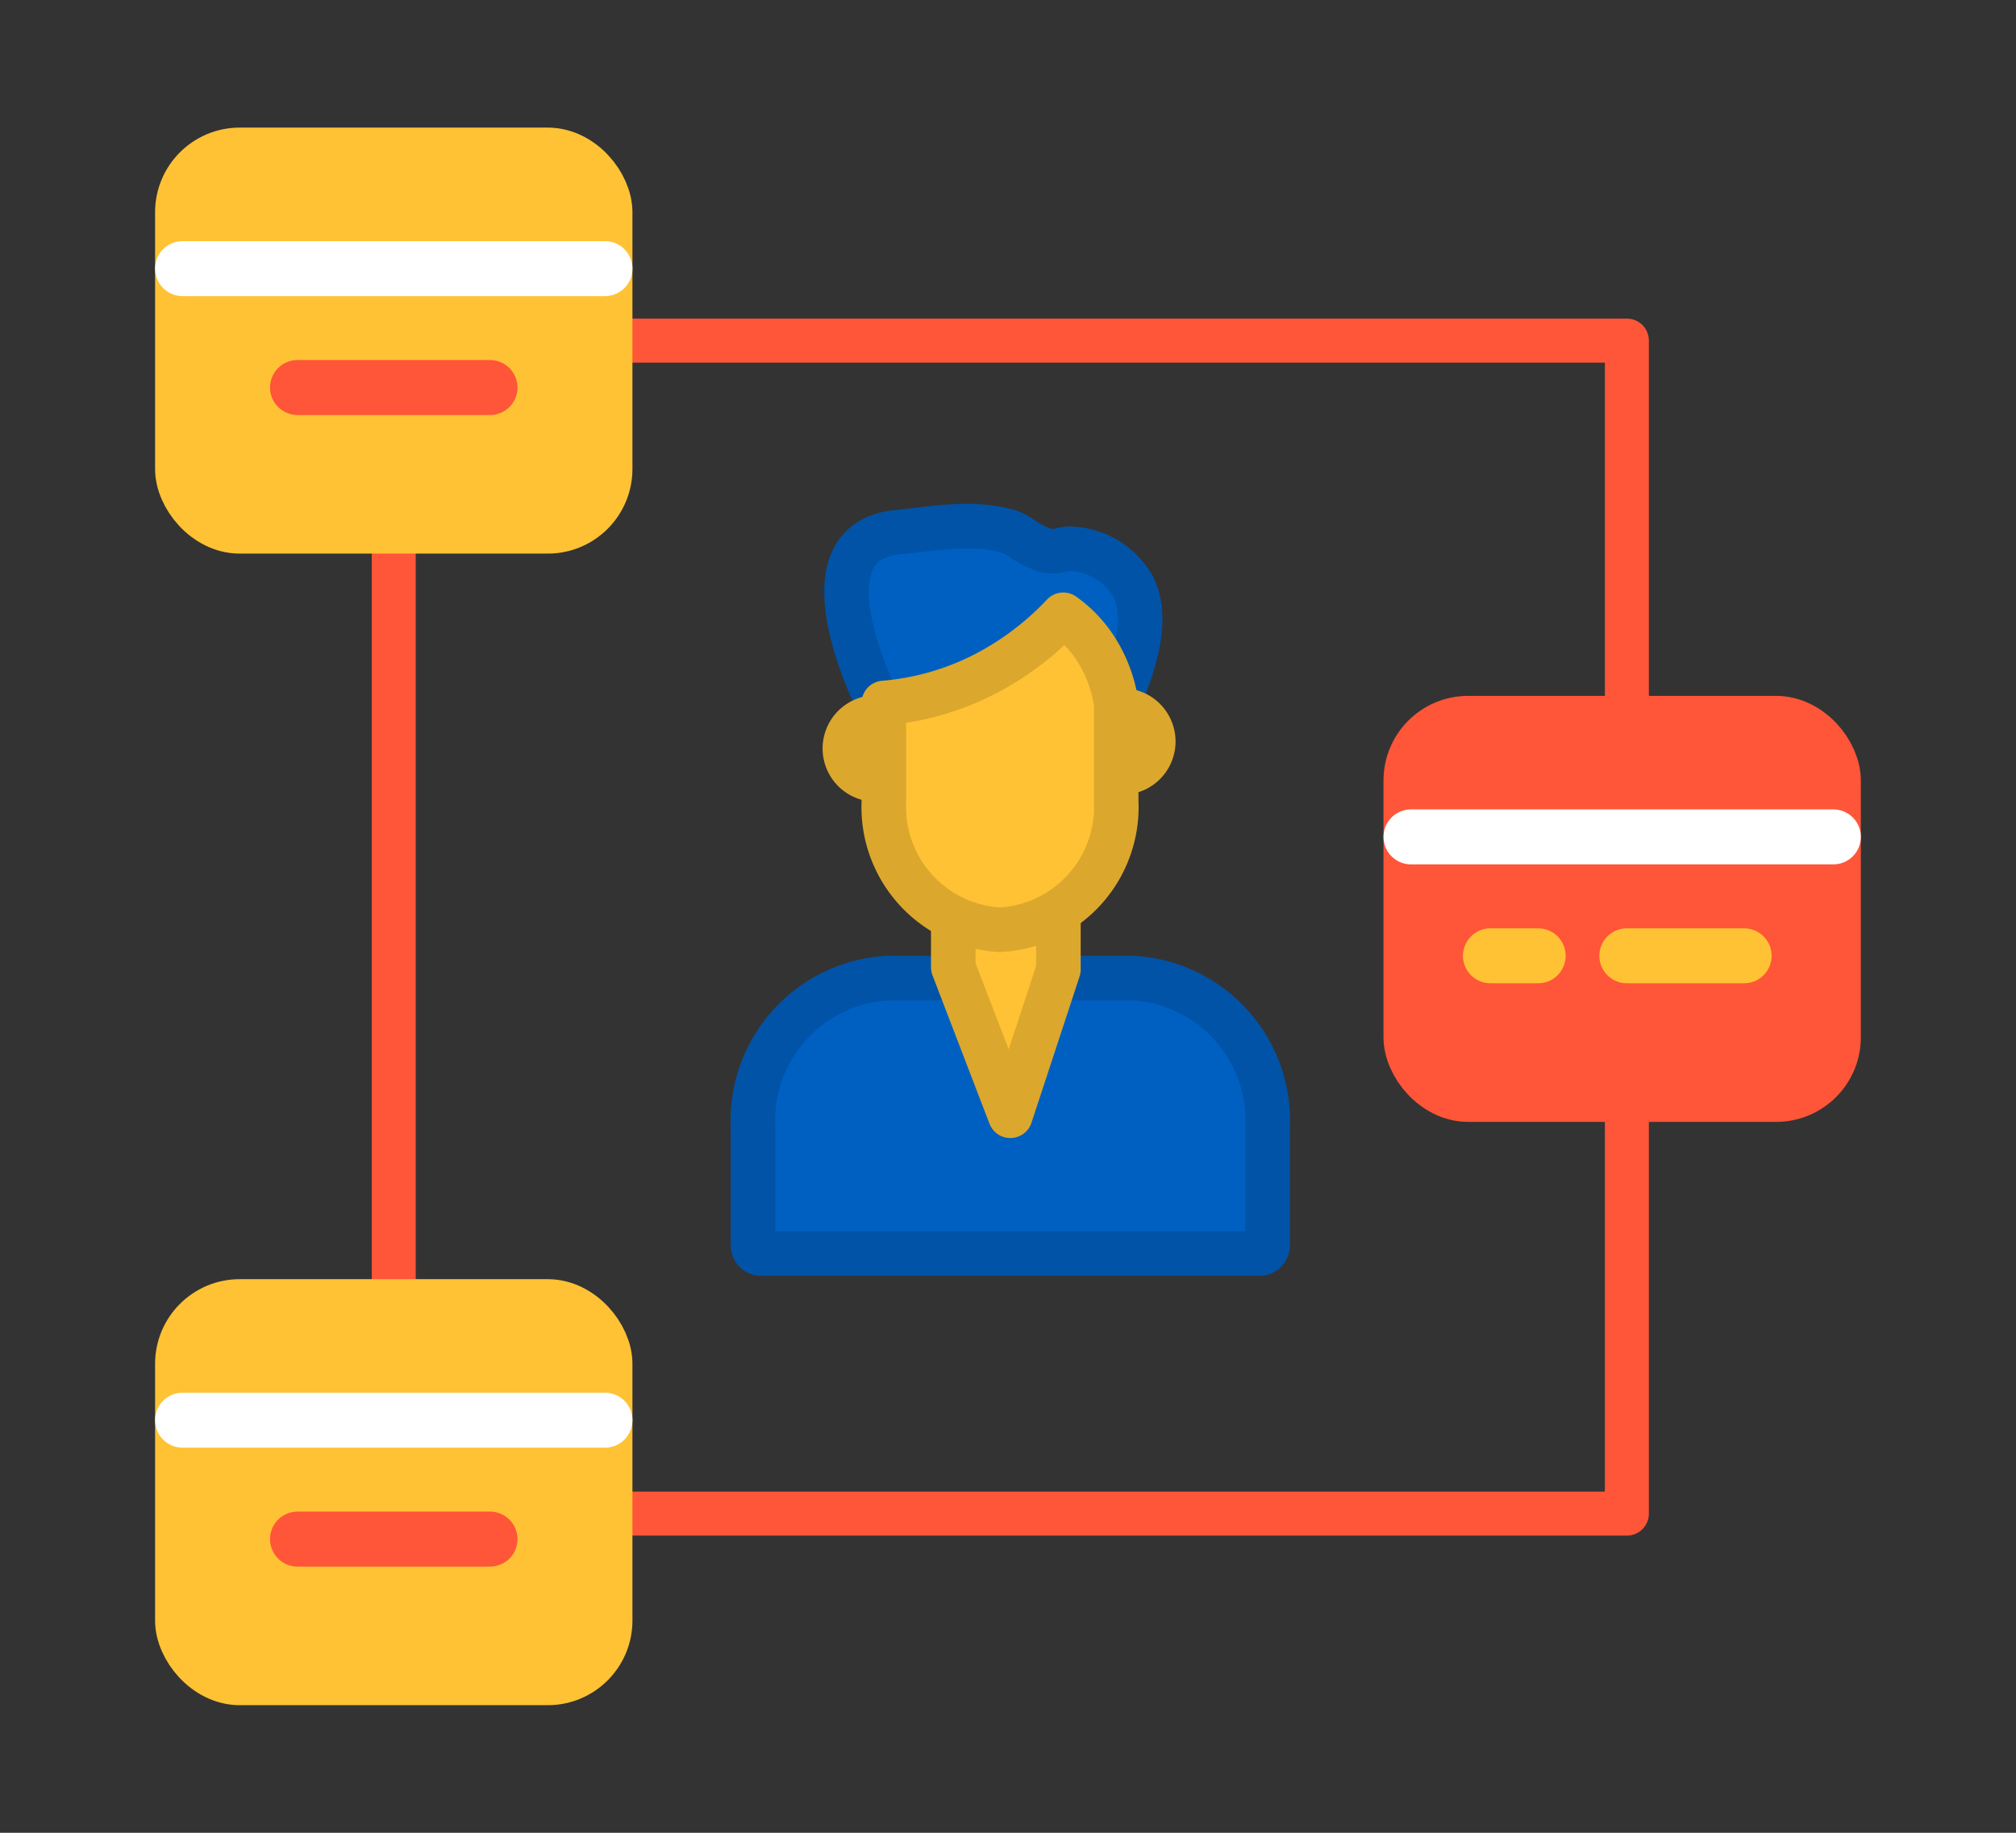 <svg xmlns="http://www.w3.org/2000/svg" xmlns:xlink="http://www.w3.org/1999/xlink" width="55" height="50" viewBox="0 0 55 50">
  <rect x="0" y="0" width="55" height="50" fill="#333333" stroke="none"/>
  <defs>
    <clipPath id="clip-path">
      <rect id="Rectangle_4703" data-name="Rectangle 4703" width="55" height="50" transform="translate(0 -2)" fill="none"/>
    </clipPath>
  </defs>
  <g id="data-management" transform="translate(0 2)" clip-path="url(#clip-path)">
    <g id="Group_12816" data-name="Group 12816" transform="translate(4.981 2.231)">
      <g id="Group_12811" data-name="Group 12811" transform="translate(5.761 5.061)">
        <line id="Line_1014" data-name="Line 1014" y2="20.9" transform="translate(0 5.154)" fill="none" stroke="#ff5538" stroke-linecap="round" stroke-linejoin="round" stroke-width="1.2"/>
        <path id="Path_20290" data-name="Path 20290" d="M15.845,6.339H43.117v9.8" transform="translate(-9.475 -6.339)" fill="none" stroke="#ff5538" stroke-linecap="round" stroke-linejoin="round" stroke-width="1.2"/>
        <path id="Path_20291" data-name="Path 20291" d="M15.845,41.107H43.117V29.988" transform="translate(-9.475 -9.106)" fill="none" stroke="#ff5538" stroke-linecap="round" stroke-linejoin="round" stroke-width="1.2"/>
      </g>
      <g id="Group_12812" data-name="Group 12812" transform="translate(0 31.416)">
        <rect id="Rectangle_4700" data-name="Rectangle 4700" width="11.523" height="10.122" rx="1.559" fill="#ffc234" stroke="#ffc234" stroke-miterlimit="10" stroke-width="1.5"/>
        <line id="Line_1015" data-name="Line 1015" x2="11.523" transform="translate(0 3.097)" fill="none" stroke="#fff" stroke-linecap="round" stroke-miterlimit="10" stroke-width="1.5"/>
        <line id="Line_1016" data-name="Line 1016" x2="5.251" transform="translate(3.136 6.341)" fill="none" stroke="#ff5538" stroke-linecap="round" stroke-linejoin="round" stroke-width="1.5"/>
      </g>
      <g id="Group_12813" data-name="Group 12813">
        <rect id="Rectangle_4701" data-name="Rectangle 4701" width="11.523" height="10.122" rx="1.559" fill="#ffc234" stroke="#ffc234" stroke-miterlimit="10" stroke-width="1.5"/>
        <line id="Line_1017" data-name="Line 1017" x2="11.523" transform="translate(0 3.097)" fill="none" stroke="#fff" stroke-linecap="round" stroke-miterlimit="10" stroke-width="1.5"/>
        <line id="Line_1018" data-name="Line 1018" x2="5.251" transform="translate(3.136 6.341)" fill="none" stroke="#ff5538" stroke-linecap="round" stroke-linejoin="round" stroke-width="1.5"/>
      </g>
      <g id="Group_12814" data-name="Group 12814" transform="translate(33.513 15.503)">
        <rect id="Rectangle_4702" data-name="Rectangle 4702" width="11.523" height="10.122" rx="1.559" fill="#ff5538" stroke="#ff5538" stroke-miterlimit="10" stroke-width="1.5"/>
        <line id="Line_1019" data-name="Line 1019" x2="11.523" transform="translate(0 3.097)" fill="none" stroke="#fff" stroke-linecap="round" stroke-miterlimit="10" stroke-width="1.5"/>
        <line id="Line_1020" data-name="Line 1020" x2="1.302" transform="translate(2.168 6.341)" fill="none" stroke="#ffc234" stroke-linecap="round" stroke-linejoin="round" stroke-width="1.5"/>
        <line id="Line_1021" data-name="Line 1021" x2="3.2" transform="translate(5.889 6.341)" fill="none" stroke="#ffc234" stroke-linecap="round" stroke-miterlimit="10" stroke-width="1.5"/>
      </g>
      <g id="Group_12815" data-name="Group 12815" transform="translate(15.562 10.122)">
        <path id="Path_20292" data-name="Path 20292" d="M28.32,25.592H30.2A3.894,3.894,0,0,1,33.88,29.67v3.2a.228.228,0,0,1-.216.238H20.055a.228.228,0,0,1-.215-.238v-3.2a3.893,3.893,0,0,1,3.677-4.078h1.7" transform="translate(-19.84 -13.262)" fill="#0060c1" stroke="#0053a7" stroke-linecap="round" stroke-linejoin="round" stroke-width="1.216"/>
        <path id="Path_20293" data-name="Path 20293" d="M26.194,24.131v1.088l1.556,4.051,1.312-3.989V23.9" transform="translate(-20.73 -13.184)" fill="#ffc234" stroke="#dca72d" stroke-linecap="round" stroke-linejoin="round" stroke-width="1.216"/>
        <path id="Path_20294" data-name="Path 20294" d="M23.828,17.81s-2.525-4.7.371-4.982c.582-.056,1.163-.149,1.748-.163a4.657,4.657,0,0,1,.892.056,3.356,3.356,0,0,1,.427.1,1.562,1.562,0,0,1,.37.21,2.279,2.279,0,0,0,.589.285.805.805,0,0,0,.334.026,1.289,1.289,0,0,1,.319-.06,2.038,2.038,0,0,1,1.746,1.025c.461.919,0,2.159-.35,3.048" transform="translate(-20.256 -12.663)" fill="#0060c1" stroke="#0053a7" stroke-linecap="round" stroke-linejoin="round" stroke-width="1.216"/>
        <path id="Path_20295" data-name="Path 20295" d="M23.513,19.823a.844.844,0,0,1,0-1.679" transform="translate(-20.249 -12.917)" fill="none" stroke="#dca72d" stroke-linecap="round" stroke-linejoin="round" stroke-width="1.216"/>
        <path id="Path_20296" data-name="Path 20296" d="M31.659,19.623a.844.844,0,0,0,0-1.679" transform="translate(-21.496 -12.908)" fill="none" stroke="#dca72d" stroke-linecap="round" stroke-linejoin="round" stroke-width="1.216"/>
        <path id="Path_20297" data-name="Path 20297" d="M27.159,23.793a3.352,3.352,0,0,1-3.166-3.512V17.606a7.331,7.331,0,0,0,2.931-.882A7.958,7.958,0,0,0,28.887,15.2a3.4,3.4,0,0,1,.9.95,3.821,3.821,0,0,1,.543,1.457v2.675A3.352,3.352,0,0,1,27.159,23.793Z" transform="translate(-20.422 -12.781)" fill="#ffc234" stroke="#dca72d" stroke-linecap="round" stroke-linejoin="round" stroke-width="1.216"/>
      </g>
    </g>
  </g>
</svg>
